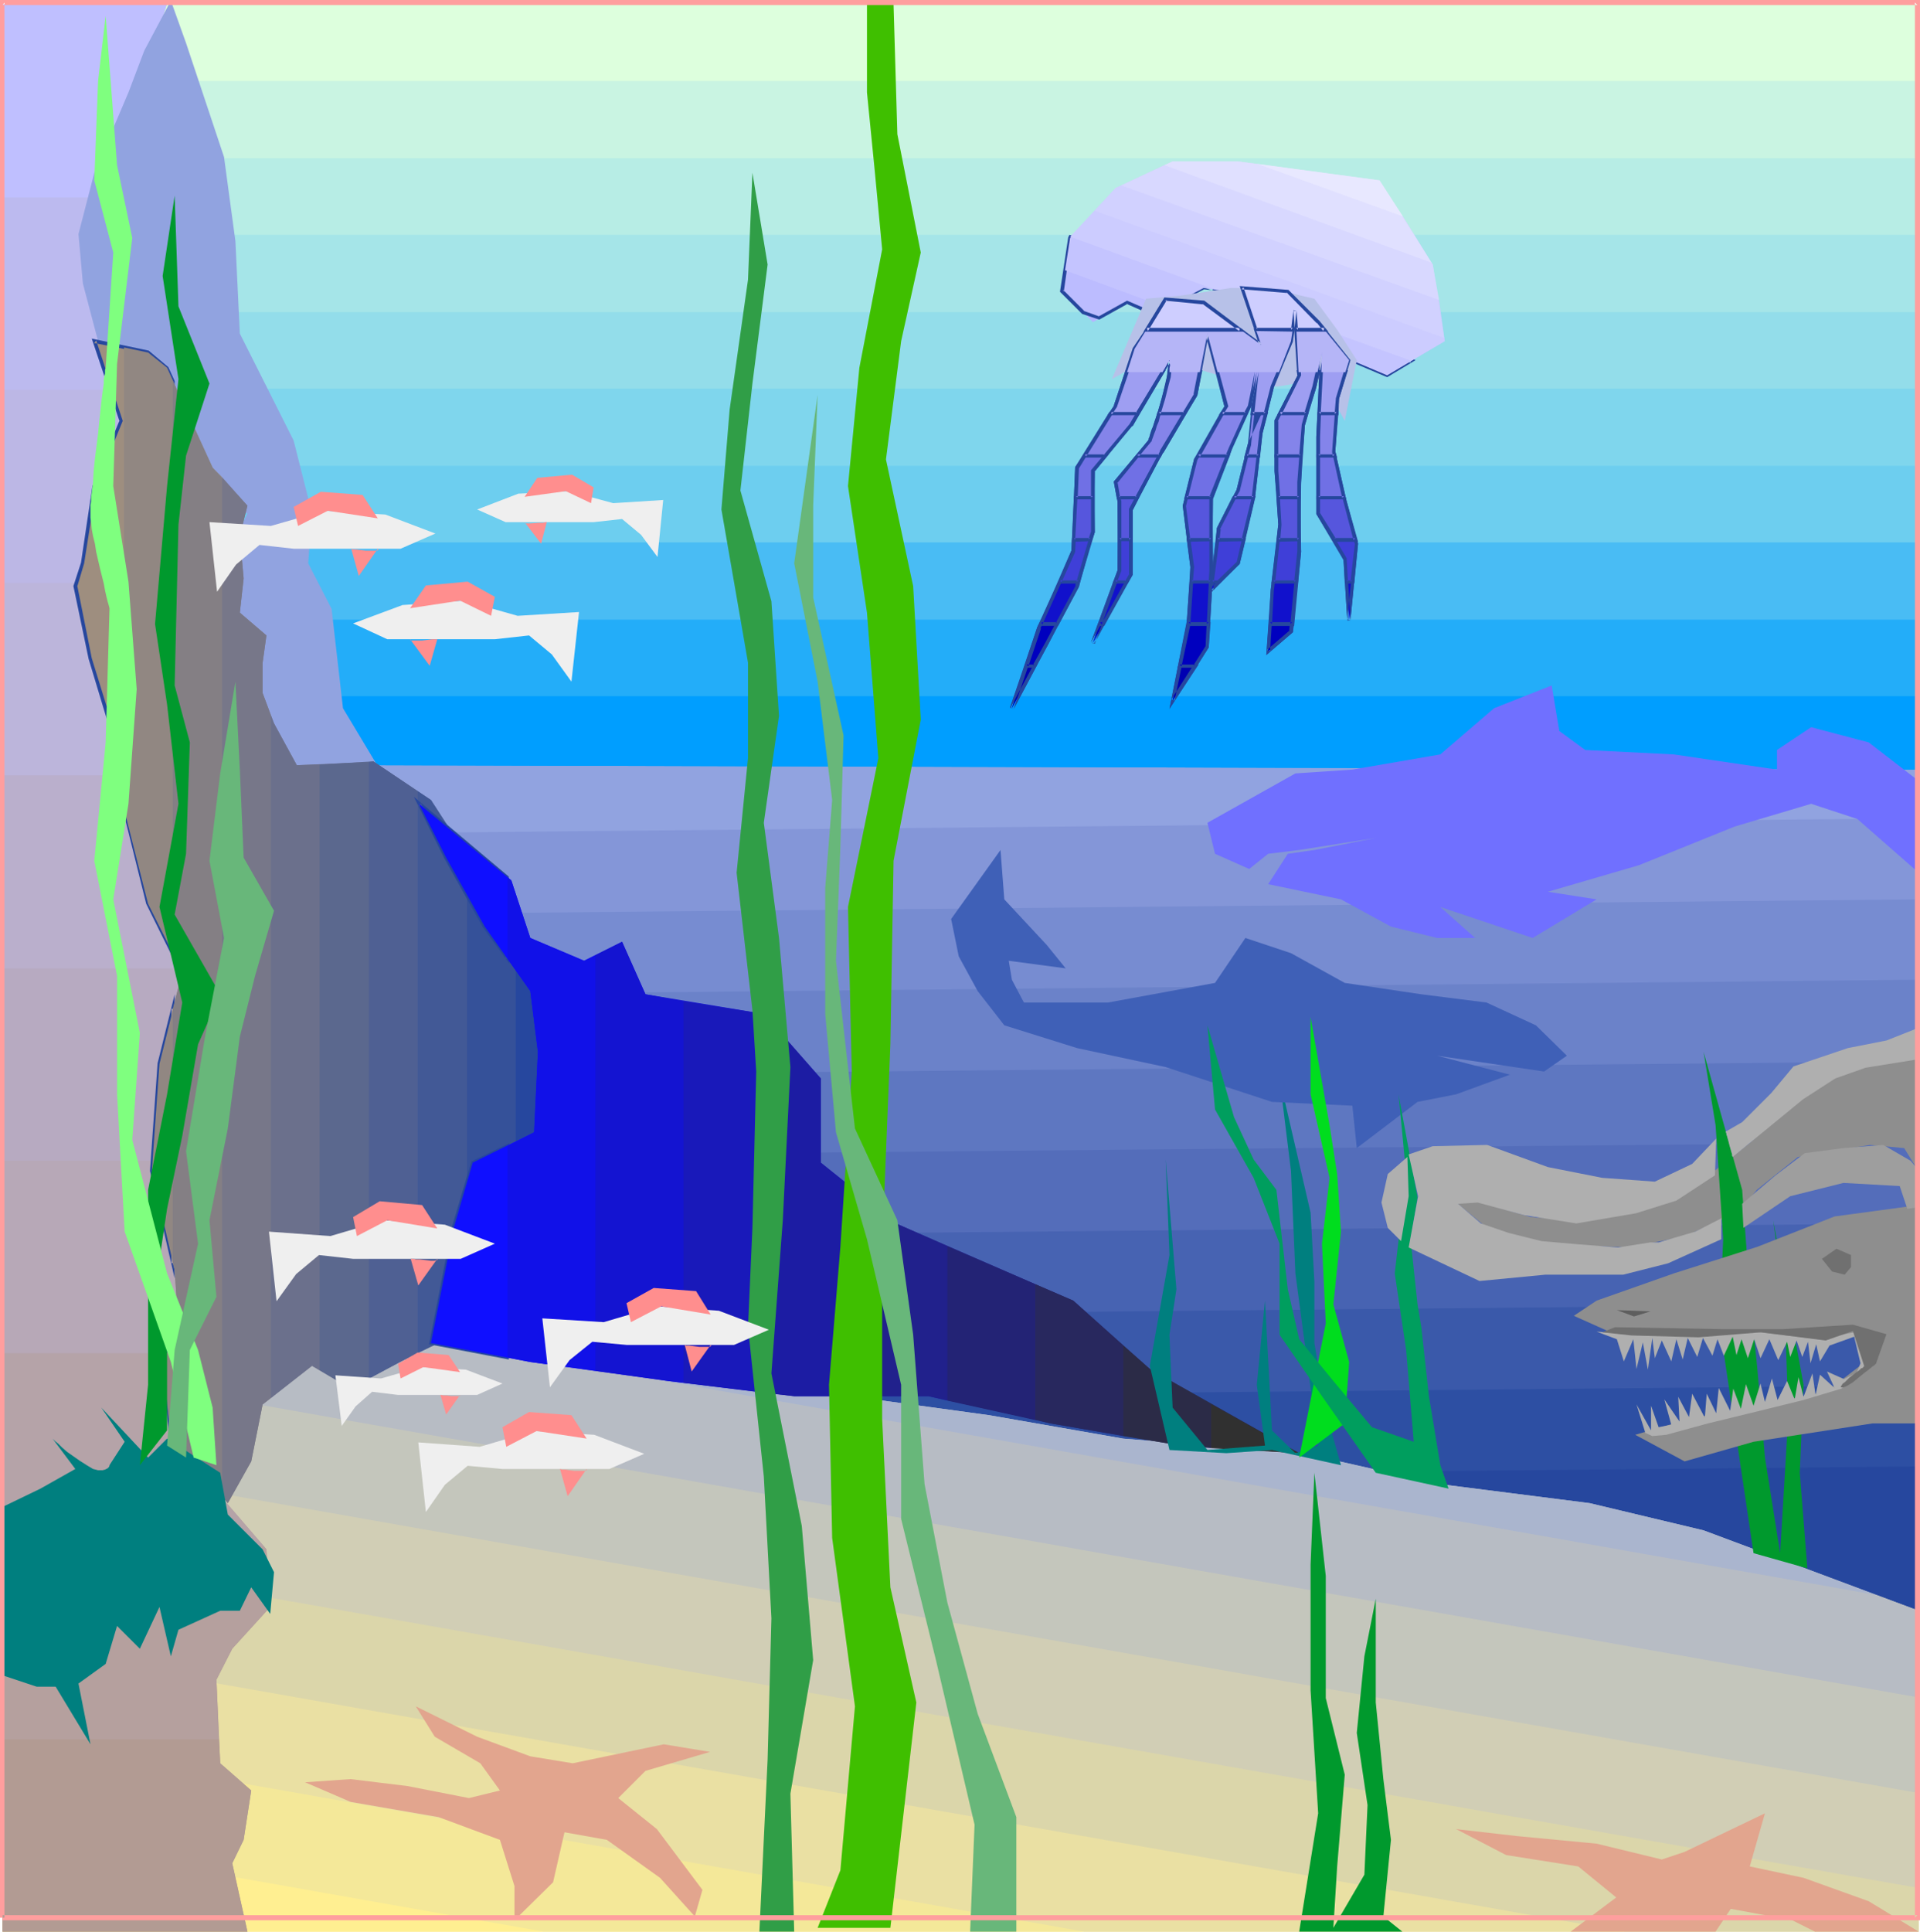 <?xml version="1.0" encoding="UTF-8" standalone="no"?>
<svg
   version="1.0"
   width="129.724mm"
   height="130.478mm"
   id="svg188"
   sodipodi:docname="Coral Reef 3.wmf"
   xmlns:inkscape="http://www.inkscape.org/namespaces/inkscape"
   xmlns:sodipodi="http://sodipodi.sourceforge.net/DTD/sodipodi-0.dtd"
   xmlns="http://www.w3.org/2000/svg"
   xmlns:svg="http://www.w3.org/2000/svg">
  <sodipodi:namedview
     id="namedview188"
     pagecolor="#ffffff"
     bordercolor="#000000"
     borderopacity="0.25"
     inkscape:showpageshadow="2"
     inkscape:pageopacity="0.0"
     inkscape:pagecheckerboard="0"
     inkscape:deskcolor="#d1d1d1"
     inkscape:document-units="mm" />
  <defs
     id="defs1">
    <pattern
       id="WMFhbasepattern"
       patternUnits="userSpaceOnUse"
       width="6"
       height="6"
       x="0"
       y="0" />
  </defs>
  <path
     style="fill:#26479e;fill-opacity:1;fill-rule:evenodd;stroke:none"
     d="M 0.646,379.069 489.647,374.383 v 46.535 H 0.646 Z"
     id="path1" />
  <path
     style="fill:#26479e;fill-opacity:1;fill-rule:evenodd;stroke:none"
     d="M 489.647,395.066 0.646,399.752 V 358.387 L 489.647,353.701 Z"
     id="path2" />
  <path
     style="fill:#2d4fa3;fill-opacity:1;fill-rule:evenodd;stroke:none"
     d="M 489.647,374.383 0.646,379.069 V 337.543 L 489.647,332.857 Z"
     id="path3" />
  <path
     style="fill:#3a59aa;fill-opacity:1;fill-rule:evenodd;stroke:none"
     d="M 489.647,353.701 0.646,358.387 V 316.86 L 489.647,312.336 Z"
     id="path4" />
  <path
     style="fill:#4763b2;fill-opacity:1;fill-rule:evenodd;stroke:none"
     d="M 489.647,332.857 0.646,337.543 V 296.178 L 489.647,291.654 Z"
     id="path5" />
  <path
     style="fill:#546dba;fill-opacity:1;fill-rule:evenodd;stroke:none"
     d="M 489.647,312.336 0.646,316.86 V 275.657 L 489.647,270.971 Z"
     id="path6" />
  <path
     style="fill:#5e77c1;fill-opacity:1;fill-rule:evenodd;stroke:none"
     d="M 489.647,291.654 0.646,296.178 V 254.975 L 489.647,250.127 Z"
     id="path7" />
  <path
     style="fill:#6b82c9;fill-opacity:1;fill-rule:evenodd;stroke:none"
     d="M 489.647,270.971 0.646,275.657 V 234.293 L 489.647,229.607 Z"
     id="path8" />
  <path
     style="fill:#778cd1;fill-opacity:1;fill-rule:evenodd;stroke:none"
     d="M 489.647,250.127 0.646,254.975 V 213.61 L 489.647,208.924 Z"
     id="path9" />
  <path
     style="fill:#8496d8;fill-opacity:1;fill-rule:evenodd;stroke:none"
     d="M 489.647,229.607 0.646,234.293 V 192.928 L 489.647,188.404 Z"
     id="path10" />
  <path
     style="fill:#91a3e0;fill-opacity:1;fill-rule:evenodd;stroke:none"
     d="M 489.647,208.924 0.646,213.61 V 187.757 H 489.647 Z"
     id="path11" />
  <path
     style="fill:#91a3e0;fill-opacity:1;fill-rule:evenodd;stroke:none"
     d="M 489.647,188.404 0.646,192.928 v -5.171 H 489.647 Z"
     id="path12" />
  <path
     style="fill:#ffef91;fill-opacity:1;fill-rule:evenodd;stroke:none"
     d="M 0.646,468.747 138.814,493.145 H 0.646 Z"
     id="path13" />
  <path
     style="fill:#ffef91;fill-opacity:1;fill-rule:evenodd;stroke:none"
     d="M 0.646,444.509 276.82,493.145 H 0.646 Z"
     id="path14" />
  <path
     style="fill:#f4e899;fill-opacity:1;fill-rule:evenodd;stroke:none"
     d="M 138.814,493.145 0.646,468.747 V 420.111 L 414.988,493.145 Z"
     id="path15" />
  <path
     style="fill:#eae0a3;fill-opacity:1;fill-rule:evenodd;stroke:none"
     d="M 276.82,493.145 0.646,444.509 v -48.636 L 489.971,481.996 v 11.149 z"
     id="path16" />
  <path
     style="fill:#dbd6aa;fill-opacity:1;fill-rule:evenodd;stroke:none"
     d="M 414.988,493.145 0.646,420.111 v -48.636 L 489.971,457.759 v 35.386 z"
     id="path17" />
  <path
     style="fill:#d1ceb5;fill-opacity:1;fill-rule:evenodd;stroke:none"
     d="M 489.971,481.996 0.646,395.874 V 347.076 L 489.971,433.36 Z"
     id="path18" />
  <path
     style="fill:#c4c6bc;fill-opacity:1;fill-rule:evenodd;stroke:none"
     d="M 489.971,457.759 0.646,371.475 v -35.548 l 51.712,2.908 54.621,3.07 8.726,1.131 363.438,64.148 10.827,4.04 z"
     id="path19" />
  <path
     style="fill:#b7bcc4;fill-opacity:1;fill-rule:evenodd;stroke:none"
     d="M 489.971,433.36 0.646,347.076 v -11.149 l 51.712,2.908 54.621,3.07 55.752,7.594 33.29,4.04 56.56,7.756 34.259,5.979 45.894,3.716 35.067,7.917 38.138,4.847 29.088,6.948 54.944,20.521 z"
     id="path20" />
  <path
     style="fill:#aab5ce;fill-opacity:1;fill-rule:evenodd;stroke:none"
     d="m 479.143,407.184 -363.438,-64.148 47.026,6.463 33.29,4.04 56.56,7.756 34.259,5.979 45.894,3.716 35.067,7.917 38.138,4.847 29.088,6.948 z"
     id="path21" />
  <path
     style="fill:#b29b93;fill-opacity:1;fill-rule:evenodd;stroke:none"
     d="M 63.186,493.145 H 0.646 V 444.025 H 55.914 l 0.323,6.14 7.918,6.948 -1.939,12.603 -2.909,5.979 z"
     id="path22" />
  <path
     style="fill:#b29b93;fill-opacity:1;fill-rule:evenodd;stroke:none"
     d="M 63.186,493.145 H 0.646 V 394.742 H 67.387 l 0.646,0.808 0.97,14.704 -9.696,10.664 -4.04,7.917 0.97,21.329 7.918,6.948 -1.939,12.603 -2.909,5.979 z"
     id="path23" />
  <path
     style="fill:#b5a09e;fill-opacity:1;fill-rule:evenodd;stroke:none"
     d="M 55.914,444.025 H 0.646 V 345.46 H 44.602 l -0.97,2.262 v 18.582 l 12.605,15.512 11.797,13.734 0.97,14.704 -9.696,10.664 -4.04,7.917 z"
     id="path24" />
  <path
     style="fill:#b5a3a8;fill-opacity:1;fill-rule:evenodd;stroke:none"
     d="M 67.387,394.742 H 0.646 V 296.34 H 42.016 l -0.485,3.393 5.979,27.469 v 10.664 l -3.878,9.856 v 18.582 l 12.605,15.512 z"
     id="path25" />
  <path
     style="fill:#b7a8b7;fill-opacity:1;fill-rule:evenodd;stroke:none"
     d="M 44.602,345.46 H 0.646 V 247.219 H 47.51 l -2.909,21.329 -3.07,31.185 5.979,27.469 v 10.664 z"
     id="path26" />
  <path
     style="fill:#b7aac1;fill-opacity:1;fill-rule:evenodd;stroke:none"
     d="M 42.016,296.34 H 0.646 V 197.937 H 32.482 l 1.293,9.21 5.01,23.591 8.726,15.512 -2.909,22.298 z"
     id="path27" />
  <path
     style="fill:#baafcc;fill-opacity:1;fill-rule:evenodd;stroke:none"
     d="M 47.51,247.219 H 0.646 V 148.816 H 21.816 l 3.232,15.35 5.818,21.49 2.909,21.49 5.01,23.591 8.726,15.512 z"
     id="path28" />
  <path
     style="fill:#bcb5db;fill-opacity:1;fill-rule:evenodd;stroke:none"
     d="M 32.482,197.937 H 0.646 V 99.534 H 30.866 l 1.939,7.917 -6.949,17.774 -4.686,19.551 3.878,19.39 5.818,21.49 z"
     id="path29" />
  <path
     style="fill:#bcb7e5;fill-opacity:1;fill-rule:evenodd;stroke:none"
     d="M 21.816,148.816 H 0.646 V 50.413 H 24.886 l -1.778,10.341 2.747,19.39 6.949,27.307 -6.949,17.774 -4.686,19.551 z"
     id="path30" />
  <path
     style="fill:#bcbaef;fill-opacity:1;fill-rule:evenodd;stroke:none"
     d="M 30.866,99.534 H 0.646 V 1.131 H 42.662 L 37.814,19.713 25.856,44.112 23.109,60.754 25.856,80.144 Z"
     id="path31" />
  <path
     style="fill:#bfbfff;fill-opacity:1;fill-rule:evenodd;stroke:none"
     d="M 24.886,50.413 H 0.646 V 1.131 H 42.662 L 37.814,19.713 25.856,44.112 Z"
     id="path32" />
  <path
     style="fill:#bfbfff;fill-opacity:1;fill-rule:evenodd;stroke:none"
     d="M 42.662,1.131 H 0.646 Z"
     id="path33" />
  <path
     style="fill:#009eff;fill-opacity:1;fill-rule:evenodd;stroke:none"
     d="M 64.155,177.739 H 489.971 v 18.743 l -396.566,-1.131 -6.787,-5.817 v -9.695 l -10.827,6.786 -4.848,10.826 z"
     id="path34" />
  <path
     style="fill:#009eff;fill-opacity:1;fill-rule:evenodd;stroke:none"
     d="M 58.661,158.188 H 489.971 v 38.295 l -396.566,-1.131 -6.787,-5.817 v -9.695 l -10.827,6.786 -4.848,10.826 -7.757,-22.46 0.97,-10.826 z"
     id="path35" />
  <path
     style="fill:#23adf9;fill-opacity:1;fill-rule:evenodd;stroke:none"
     d="M 489.971,177.739 H 64.155 l -0.97,-2.747 0.97,-10.826 -6.949,-7.756 v -13.734 l 1.778,-4.201 H 489.971 Z"
     id="path36" />
  <path
     style="fill:#49bcf4;fill-opacity:1;fill-rule:evenodd;stroke:none"
     d="M 489.971,158.188 H 58.661 l -1.454,-1.777 v -13.734 l 4.04,-9.856 -11.797,-3.716 -1.616,-10.18 H 489.971 Z"
     id="path37" />
  <path
     style="fill:#6dceef;fill-opacity:1;fill-rule:evenodd;stroke:none"
     d="M 489.971,138.475 H 58.984 l 2.262,-5.655 -11.797,-3.716 -2.909,-17.612 -6.949,-12.28 H 489.971 Z"
     id="path38" />
  <path
     style="fill:#7fd6ed;fill-opacity:1;fill-rule:evenodd;stroke:none"
     d="M 489.971,118.924 H 47.834 l -1.293,-7.433 -8.726,-15.673 -6.949,-6.786 -5.01,-7.756 -0.485,-1.616 H 489.971 Z"
     id="path39" />
  <path
     style="fill:#93ddea;fill-opacity:1;fill-rule:evenodd;stroke:none"
     d="M 489.971,99.211 H 39.592 L 37.814,95.818 30.866,89.031 25.856,81.275 22.139,72.388 V 60.754 l 0.323,-0.808 H 489.971 Z"
     id="path40" />
  <path
     style="fill:#a5e5e8;fill-opacity:1;fill-rule:evenodd;stroke:none"
     d="M 489.971,79.659 H 25.371 L 22.139,72.388 V 60.754 l 1.939,-5.009 2.909,-13.573 0.97,-1.777 H 489.971 Z"
     id="path41" />
  <path
     style="fill:#b7ede5;fill-opacity:1;fill-rule:evenodd;stroke:none"
     d="M 489.971,59.947 H 22.462 l 1.616,-4.201 2.909,-13.573 6.787,-12.765 2.424,-8.725 H 489.971 Z"
     id="path42" />
  <path
     style="fill:#c9f4e2;fill-opacity:1;fill-rule:evenodd;stroke:none"
     d="M 489.971,40.395 H 27.957 L 33.774,29.408 37.814,15.673 42.662,1.131 H 489.971 Z"
     id="path43" />
  <path
     style="fill:#ddffdd;fill-opacity:1;fill-rule:evenodd;stroke:none"
     d="M 489.971,20.682 H 36.198 L 37.814,15.673 42.662,1.131 H 489.971 Z"
     id="path44" />
  <path
     style="fill:#91a3e0;fill-opacity:1;fill-rule:evenodd;stroke:none"
     d="M 87.587,180.809 84.678,155.441 78.699,143.807 79.669,131.042 74.982,112.46 61.246,85.153 60.115,61.562 57.206,40.072 47.51,10.988 43.632,0.162 36.845,12.926 l -4.04,10.664 -8.726,20.521 -4.04,15.673 1.131,12.603 3.878,14.704 6.787,2.908 9.696,5.009 5.01,15.512 7.757,13.573 1.939,6.948 h 6.949 l -5.01,10.664 1.131,10.826 1.939,7.756 4.848,1.939 -1.939,10.664 2.909,9.856 3.878,11.634 25.371,0.969 z"
     id="path45" />
  <path
     style="fill:#9e8e7f;fill-opacity:1;fill-rule:evenodd;stroke:none"
     d="M 31.674,88.708 V 205.531 l -1.778,-14.865 -6.787,-22.46 -3.878,-18.582 1.939,-5.817 2.909,-19.713 6.787,-16.643 -6.787,-20.359 z"
     id="path46" />
  <path
     style="fill:#9e8e7f;fill-opacity:1;fill-rule:evenodd;stroke:none"
     d="m 44.117,341.905 v 26.015 l -0.485,-0.646 -2.101,-19.551 z m 0,-244.634 V 243.503 l -6.302,-12.765 -5.979,-23.591 -1.939,-16.481 -6.787,-22.46 -3.878,-18.582 1.939,-5.817 2.909,-19.713 6.787,-16.643 -6.787,-20.359 13.736,2.908 4.848,3.878 z m 0,160.288 v 64.956 l -5.333,-23.591 1.939,-27.307 z"
     id="path47" />
  <path
     style="fill:#26479e;fill-opacity:1;fill-rule:evenodd;stroke:none"
     d="m 44.602,342.229 -0.808,-0.323 v 26.015 l 0.646,-0.323 -0.485,-0.646 0.162,0.323 -2.101,-19.713 v 0.323 l 2.586,-5.655 v -2.262 l -3.394,7.594 2.101,19.874 1.293,1.616 v -29.085 z"
     id="path48" />
  <path
     style="fill:#26479e;fill-opacity:1;fill-rule:evenodd;stroke:none"
     d="M 43.794,97.595 V 97.272 243.503 l 0.808,-0.162 -6.464,-12.926 0.162,0.162 -5.979,-23.591 v 0 l -1.939,-16.481 -6.949,-22.46 v 0 l -3.717,-18.582 v 0.323 l 1.778,-5.979 v 0 l 3.07,-19.551 -0.162,0.162 6.949,-16.966 -6.787,-20.521 -0.485,0.646 13.736,2.747 h -0.323 l 4.848,3.878 h -0.162 l 1.616,3.393 0.808,-0.323 -1.616,-3.555 -5.01,-4.201 -14.544,-3.07 7.11,21.167 v -0.323 l -6.949,16.804 -2.909,19.551 v 0 l -1.939,5.979 3.878,18.582 v 0 l 6.787,22.46 v 0 l 2.101,16.481 v 0.162 l 5.818,23.429 7.272,14.704 V 97.272 Z"
     id="path49" />
  <path
     style="fill:#26479e;fill-opacity:1;fill-rule:evenodd;stroke:none"
     d="M 44.602,257.56 H 43.794 v 64.956 l 0.808,-0.162 -5.494,-23.591 v 0.162 l 2.101,-27.307 v 0 l 3.394,-14.058 v -3.716 l -4.363,17.612 v 0 l -1.939,27.469 6.302,27.469 v -72.55 z"
     id="path50" />
  <path
     style="fill:#918782;fill-opacity:1;fill-rule:evenodd;stroke:none"
     d="M 31.674,205.531 V 88.708 l 6.141,1.293 4.848,3.878 11.635,25.53 2.424,2.424 v 260.145 l -13.09,-14.704 -2.101,-19.551 4.04,-8.887 -0.97,-14.542 -5.818,-25.368 1.939,-27.307 5.818,-23.429 -8.726,-17.451 -5.979,-23.591 z"
     id="path51" />
  <path
     style="fill:#847f84;fill-opacity:1;fill-rule:evenodd;stroke:none"
     d="m 44.117,367.92 v -26.015 l 1.454,-3.07 -0.97,-14.542 -0.485,-1.777 v -64.956 l 2.424,-9.372 -2.424,-4.686 V 97.272 l 10.181,22.137 8.888,9.695 -1.939,7.756 0.97,10.826 -0.97,8.725 6.787,5.817 -0.97,6.948 v 7.756 l 2.101,5.655 v 174.346 l -2.101,1.616 -2.909,14.542 -5.979,10.664 z"
     id="path52" />
  <path
     style="fill:#777789;fill-opacity:1;fill-rule:evenodd;stroke:none"
     d="M 56.722,381.978 V 121.832 l 6.464,7.271 -1.939,7.756 0.97,10.826 -0.97,8.725 6.787,5.817 -0.97,6.948 v 7.756 l 2.909,7.756 5.818,10.664 5.818,-0.162 v 154.633 l -1.939,-1.131 -12.605,9.856 -2.909,14.542 -5.979,10.664 z"
     id="path53" />
  <path
     style="fill:#6b708c;fill-opacity:1;fill-rule:evenodd;stroke:none"
     d="M 69.165,356.933 V 182.587 l 0.808,2.101 5.818,10.664 18.422,-0.808 v 157.38 l -4.686,2.585 -9.858,-5.817 z"
     id="path54" />
  <path
     style="fill:#5b688e;fill-opacity:1;fill-rule:evenodd;stroke:none"
     d="M 81.608,349.823 V 195.19 l 13.736,-0.808 11.312,7.594 v 143.322 l -4.525,2.424 -12.605,6.786 z"
     id="path55" />
  <path
     style="fill:#4f6093;fill-opacity:1;fill-rule:evenodd;stroke:none"
     d="M 94.213,351.924 V 194.544 l 1.131,-0.162 14.706,9.856 8.888,13.734 0.323,0.808 v 105.836 l -7.272,18.259 -9.858,4.847 z"
     id="path56" />
  <path
     style="fill:#425996;fill-opacity:1;fill-rule:evenodd;stroke:none"
     d="M 106.656,345.299 V 201.976 l 3.394,2.262 8.888,13.734 7.595,14.542 5.171,7.594 v 56.069 l -6.949,5.655 -5.01,21.49 -7.757,19.551 z"
     id="path57" />
  <path
     style="fill:#355199;fill-opacity:1;fill-rule:evenodd;stroke:none"
     d="M 119.261,324.616 V 218.781 l 7.272,13.734 17.614,26.338 -1.939,16.481 -7.757,18.582 -9.696,7.917 -5.01,21.49 z"
     id="path58" />
  <path
     style="fill:#26479e;fill-opacity:1;fill-rule:evenodd;stroke:none"
     d="m 131.704,296.178 v -56.069 l 12.443,18.743 -1.939,16.481 -7.757,18.582 z"
     id="path59" />
  <path
     style="fill:#0f0fff;fill-opacity:1;fill-rule:evenodd;stroke:none"
     d="m 129.603,292.623 v 53.968 l -19.554,-3.716 5.818,-29.408 4.848,-16.643 z m 0,-68.672 v 20.844 l -5.818,-8.241 -9.858,-17.612 -6.949,-13.734 z"
     id="path60" />
  <path
     style="fill:#26479e;fill-opacity:1;fill-rule:evenodd;stroke:none"
     d="m 129.765,292.946 -0.646,-0.323 v 53.968 l 0.485,-0.485 -19.554,-3.716 0.323,0.485 5.979,-29.408 v 0.162 l 4.848,-16.643 -0.162,0.323 8.726,-4.363 0.323,-1.131 -9.696,4.686 -5.01,16.804 v 0.162 l -5.818,29.731 20.362,3.878 0.162,-55.261 z"
     id="path61" />
  <path
     style="fill:#26479e;fill-opacity:1;fill-rule:evenodd;stroke:none"
     d="m 129.28,224.274 -0.162,-0.323 v 20.844 l 0.808,-0.323 -5.818,-8.241 v 0 l -9.858,-17.451 -6.787,-13.734 -0.646,0.485 22.462,18.743 0.646,-0.485 -24.24,-20.359 7.757,15.673 9.858,17.612 v 0 l 6.787,9.372 -0.162,-22.298 z"
     id="path62" />
  <path
     style="fill:#0f0fff;fill-opacity:1;fill-rule:evenodd;stroke:none"
     d="m 152.065,243.826 v 106.159 l -16.645,-2.262 -25.371,-4.847 5.818,-29.408 4.848,-16.643 15.675,-7.756 0.97,-20.521 -1.939,-15.512 -11.635,-16.481 -9.858,-17.612 -6.949,-13.734 23.594,19.551 4.848,14.704 13.736,5.817 z"
     id="path63" />
  <path
     style="fill:#1111e8;fill-opacity:1;fill-rule:evenodd;stroke:none"
     d="m 129.603,346.591 v -53.968 l 6.787,-3.555 0.97,-20.521 -1.939,-15.512 -5.818,-8.241 v -20.844 l 0.97,0.808 4.848,14.704 13.736,5.817 9.696,-4.847 5.979,13.411 9.696,1.777 v 97.433 l -3.878,-0.485 -35.229,-4.847 z"
     id="path64" />
  <path
     style="fill:#1414d1;fill-opacity:1;fill-rule:evenodd;stroke:none"
     d="M 152.065,349.985 V 243.826 l 6.787,-3.393 5.979,13.411 30.219,5.009 1.939,2.101 v 94.848 l -26.341,-3.232 z"
     id="path65" />
  <path
     style="fill:#1919ba;fill-opacity:1;fill-rule:evenodd;stroke:none"
     d="m 174.528,353.055 v -97.433 l 20.523,3.232 14.544,16.481 v 21.49 l 9.858,7.917 v 51.706 h -16.645 z"
     id="path66" />
  <path
     style="fill:#1c1ca3;fill-opacity:1;fill-rule:evenodd;stroke:none"
     d="m 196.99,355.801 v -94.848 l 12.605,14.381 v 21.49 l 19.554,15.673 12.766,5.655 v 39.426 l -4.848,-1.131 h -34.259 z"
     id="path67" />
  <path
     style="fill:#21218c;fill-opacity:1;fill-rule:evenodd;stroke:none"
     d="m 219.453,356.448 v -51.706 l 9.696,7.756 35.229,15.35 v 34.578 l -27.31,-5.979 z"
     id="path68" />
  <path
     style="fill:#232375;fill-opacity:1;fill-rule:evenodd;stroke:none"
     d="m 241.915,357.579 v -39.426 l 32.158,13.896 12.766,11.472 v 23.106 l -18.584,-3.232 z"
     id="path69" />
  <path
     style="fill:#28285e;fill-opacity:1;fill-rule:evenodd;stroke:none"
     d="m 264.377,362.426 v -34.578 l 9.696,4.201 19.554,17.451 15.675,9.049 v 11.149 l -7.757,-0.646 -33.29,-5.655 z"
     id="path70" />
  <path
     style="fill:#2b2b47;fill-opacity:1;fill-rule:evenodd;stroke:none"
     d="M 286.84,366.627 V 343.521 l 6.787,5.979 38.138,21.49 -30.219,-1.939 z"
     id="path71" />
  <path
     style="fill:#303030;fill-opacity:1;fill-rule:evenodd;stroke:none"
     d="m 309.302,369.697 v -11.149 l 22.462,12.442 z"
     id="path72" />
  <path
     style="fill:#007f7f;fill-opacity:1;fill-rule:evenodd;stroke:none"
     d="m 42.662,367.274 13.574,8.725 1.939,10.664 8.888,8.887 2.909,5.817 -0.97,10.664 -4.848,-6.786 -2.909,5.979 h -5.01 l -10.666,4.847 -1.939,6.786 -2.909,-12.603 -5.01,10.664 -5.818,-5.817 -2.909,9.695 -6.949,5.009 3.07,15.512 -8.888,-14.704 H 9.373 l -8.726,-2.908 v -42.981 l 9.696,-4.686 8.888,-5.009 -5.818,-7.756 v 0 l 0.162,0.162 0.162,0.162 0.323,0.323 0.808,0.646 0.97,0.969 1.293,1.131 1.616,1.131 1.616,1.131 1.778,1.131 0.808,0.485 0.808,0.485 0.646,0.162 0.646,0.162 h 0.485 0.646 l 0.646,-0.162 0.646,-0.323 0.323,-0.323 0.162,-0.323 v -0.162 l 3.878,-5.979 -5.979,-8.725 11.958,12.765 z"
     id="path73" />
  <path
     style="fill:#00992d;fill-opacity:1;fill-rule:evenodd;stroke:none"
     d="m 35.714,374.06 2.101,-20.521 v -24.399 -25.368 l 4.848,-24.399 3.878,-23.429 -5.818,-24.399 4.848,-26.338 -2.909,-25.368 -3.07,-20.521 3.07,-35.225 2.909,-27.307 -4.04,-26.338 3.07,-20.521 0.97,28.277 7.918,19.713 -5.979,18.42 -1.939,17.612 -0.97,41.042 3.878,14.542 -0.97,28.438 -2.909,15.512 11.635,20.359 -5.656,12.765 -4.04,23.429 -3.878,18.582 -3.07,20.521 3.07,14.542 v 21.49 z"
     id="path74" />
  <path
     style="fill:#7fff7f;fill-opacity:1;fill-rule:evenodd;stroke:none"
     d="M 49.45,372.121 43.632,347.722 31.835,314.437 29.896,279.374 v -30.216 l -5.818,-29.408 2.909,-30.216 0.97,-34.094 v 0 -0.162 l -0.162,-0.646 -0.323,-1.131 -0.323,-1.293 -0.323,-1.454 -0.323,-1.777 -0.485,-1.939 -0.485,-1.939 -0.97,-4.201 -0.323,-2.101 -0.485,-1.939 -0.323,-1.777 -0.162,-1.616 -0.162,-1.293 v -1.131 -0.646 -0.646 -0.808 l 0.162,-0.969 v -0.969 l 0.162,-1.293 0.323,-2.585 0.162,-2.908 0.323,-3.07 0.808,-6.463 0.323,-3.232 0.323,-3.07 0.323,-2.908 0.323,-2.424 0.162,-1.131 v -0.969 l 0.162,-0.969 0.162,-0.646 V 94.686 94.363 l 0.162,-0.323 v -0.162 l 1.939,-29.408 -4.848,-18.42 0.97,-25.368 1.939,-16.643 2.909,38.133 3.878,18.582 -3.878,32.155 -0.97,31.185 3.878,24.399 2.101,27.469 -2.101,29.246 -3.878,24.399 6.787,34.094 -1.939,27.307 8.888,34.094 7.918,19.551 3.717,14.704 0.97,14.704 z"
     id="path75" />
  <path
     style="fill:#68b77a;fill-opacity:1;fill-rule:evenodd;stroke:none"
     d="m 42.662,369.051 1.939,-24.399 5.979,-27.146 -3.07,-23.591 4.848,-29.246 4.848,-25.207 -3.717,-19.713 2.747,-22.298 3.878,-23.429 1.131,22.46 0.97,22.46 7.757,13.573 -4.848,16.643 -3.878,15.512 -3.07,23.429 -4.686,23.429 1.778,19.551 -6.787,13.573 -0.97,27.469 z"
     id="path76" />
  <path
     style="fill:#007f7f;fill-opacity:1;fill-rule:evenodd;stroke:none"
     d="m 298.636,370.182 -5.01,-21.49 5.01,-28.277 -0.97,-24.399 2.747,33.124 -1.778,11.634 0.808,18.582 8.888,10.826 14.706,-1.131 -2.101,-15.512 2.101,-21.49 1.778,33.124 5.979,5.817 5.818,-1.939 -5.818,-43.95 -1.131,-26.176 -2.909,-23.591 7.918,34.255 0.97,17.612 v 15.673 l 2.909,17.451 3.878,13.734 -17.614,-3.878 -11.635,0.808 z"
     id="path77" />
  <path
     style="fill:#3f60b7;fill-opacity:1;fill-rule:evenodd;stroke:none"
     d="m 392.203,261.761 -12.605,-5.817 -16.645,-2.101 -19.554,-2.908 -13.736,-7.594 -11.635,-3.878 -7.757,11.472 -27.31,5.009 H 261.469 l -3.07,-5.817 -0.808,-4.847 14.544,1.939 -4.848,-5.979 -10.827,-11.634 -0.97,-12.603 -12.605,17.612 1.939,9.533 4.848,8.887 6.787,8.725 18.584,5.817 22.624,4.847 27.149,8.887 20.523,0.969 1.131,10.826 15.514,-11.795 9.858,-1.939 13.736,-5.009 -18.584,-4.847 27.31,4.04 5.818,-4.04 z"
     id="path78" />
  <path
     style="fill:#8e8e8e;fill-opacity:1;fill-rule:evenodd;stroke:none"
     d="m 489.971,299.087 -3.717,-5.979 -8.726,-0.808 -18.422,3.07 -10.504,8.402 -4.202,5.332 -13.898,6.463 -14.382,2.908 -20.2,-0.808 -16.16,-4.201 -8.888,-7.271 7.272,0.808 12.766,3.716 h 0.323 0.485 l 0.646,0.162 h 0.646 0.97 l 0.97,0.162 h 1.293 5.656 l 3.394,-0.162 3.555,-0.162 1.778,-0.162 1.939,-0.323 3.878,-0.808 3.717,-1.131 3.394,-1.131 1.454,-0.485 1.454,-0.485 1.293,-0.485 1.131,-0.323 0.808,-0.323 0.646,-0.323 0.485,-0.162 v -0.162 l 15.998,-12.603 11.15,-10.18 13.09,-10.018 14.059,-1.616 h 4.363 z"
     id="path79" />
  <path
     style="fill:#7070ff;fill-opacity:1;fill-rule:evenodd;stroke:none"
     d="m 308.332,210.055 22.462,-12.603 14.544,-0.969 22.462,-3.878 13.736,-11.795 14.706,-5.817 1.939,11.634 6.626,4.847 22.624,1.131 26.341,3.878 v -5.009 l 8.726,-5.817 14.706,3.878 12.766,9.856 v 23.429 l -15.675,-13.734 -11.797,-3.878 -19.554,5.817 -24.402,9.856 -23.27,6.786 12.443,1.939 -16.322,9.856 -23.594,-7.917 8.888,7.917 h -9.696 l -11.797,-2.908 -12.766,-6.948 -18.584,-3.878 5.01,-7.756 6.787,-0.969 15.675,-3.07 -19.554,3.07 -7.918,0.969 -4.848,3.878 -8.726,-3.878 z"
     id="path80" />
  <path
     style="fill:#00992d;fill-opacity:1;fill-rule:evenodd;stroke:none"
     d="m 447.793,396.52 -8.726,-58.654 0.97,-21.49 -1.939,-29.085 -3.07,-18.743 9.858,35.225 1.939,26.338 1.939,19.39 1.939,22.621 3.878,24.399 2.101,-35.225 -0.97,-28.277 -2.909,-21.49 7.757,42.011 -0.97,22.46 1.939,24.399 z"
     id="path81" />
  <path
     style="fill:#00dd1e;fill-opacity:1;fill-rule:evenodd;stroke:none"
     d="m 331.764,372.121 6.787,-34.255 -0.97,-20.359 1.939,-16.804 -4.848,-21.329 v -19.713 l 4.848,27.63 1.939,12.442 0.97,14.704 -1.939,18.582 4.04,14.704 -1.131,15.673 z"
     id="path82" />
  <path
     style="fill:#009e5e;fill-opacity:1;fill-rule:evenodd;stroke:none"
     d="m 351.318,375.999 -13.736,-19.551 -10.827,-15.673 v -23.268 l -6.626,-16.804 -9.858,-17.451 -1.939,-21.49 6.787,23.429 5.01,10.826 5.818,7.756 2.909,25.368 2.909,12.765 8.726,10.664 9.858,11.795 10.666,3.716 -1.939,-23.429 -2.909,-19.551 2.909,-25.368 -1.939,-20.359 4.848,26.338 -1.778,10.664 1.778,16.643 0.97,5.817 1.939,17.612 2.909,17.612 2.101,5.979 z"
     id="path83" />
  <path
     style="fill:#3fbf00;fill-opacity:1;fill-rule:evenodd;stroke:none"
     d="m 227.371,492.176 6.626,-57.523 -6.626,-29.408 -2.101,-42.981 v -43.95 l 2.101,-51.706 0.808,-46.859 6.949,-36.033 -1.939,-34.094 -6.949,-32.316 3.878,-30.216 5.01,-22.621 -5.979,-30.216 -0.97,-33.124 h -6.787 V 23.591 l 1.939,19.551 1.939,20.521 -5.818,30.216 -2.909,30.216 4.848,32.316 2.909,37.164 -7.757,37.972 0.97,42.011 -2.909,44.758 -2.909,35.225 0.808,39.103 5.818,42.981 -3.717,41.849 -5.818,14.704 z"
     id="path84" />
  <path
     style="fill:#68b77a;fill-opacity:1;fill-rule:evenodd;stroke:none"
     d="m 247.733,493.145 1.131,-27.307 -9.858,-42.011 -8.888,-36.033 v -34.255 l -8.726,-37.164 -7.918,-27.307 -2.747,-30.216 v -32.155 l 1.778,-22.46 -3.717,-30.216 -5.979,-30.216 5.979,-42.981 -1.131,28.277 v 23.429 l 7.757,35.225 -0.808,28.277 -1.131,29.246 4.848,42.819 10.827,23.429 4.04,29.246 2.909,38.133 5.818,30.216 7.757,28.438 9.858,26.338 v 29.246 z"
     id="path85" />
  <path
     style="fill:#309e47;fill-opacity:1;fill-rule:evenodd;stroke:none"
     d="m 202.808,493.145 -0.97,-35.225 5.818,-34.094 -2.909,-34.255 -7.757,-38.941 2.909,-39.103 1.939,-39.103 -2.909,-32.963 -3.878,-29.408 3.878,-27.307 -1.939,-29.246 -7.918,-28.277 3.07,-27.307 3.878,-30.377 -3.878,-23.429 -1.131,27.307 -4.686,33.124 -2.101,25.53 6.787,39.103 v 24.399 l -2.909,29.246 4.04,35.063 0.97,15.673 -0.97,39.911 -1.131,25.368 4.04,38.133 1.939,36.194 -0.97,36.033 -2.101,43.95 z"
     id="path86" />
  <path
     style="fill:#00992d;fill-opacity:1;fill-rule:evenodd;stroke:none"
     d="m 331.764,493.145 4.848,-30.216 -1.939,-31.347 v -32.155 l 0.97,-23.429 2.909,26.338 v 31.185 l 4.848,19.551 -1.939,23.429 -0.97,15.673 7.918,-13.573 0.808,-17.774 -2.747,-18.42 1.939,-19.551 2.909,-14.704 v 26.499 l 1.939,19.551 1.939,15.512 -1.939,19.551 4.848,3.878 z"
     id="path87" />
  <path
     style="fill:#e2a58e;fill-opacity:1;fill-rule:evenodd;stroke:none"
     d="m 77.891,455.012 11.635,-0.808 14.544,1.777 15.675,3.07 7.918,-1.939 -5.01,-6.948 -11.635,-6.786 -4.848,-7.756 15.675,7.756 13.574,5.009 10.827,1.777 23.27,-4.847 11.797,1.939 -16.483,4.847 -6.949,6.948 9.858,7.917 11.635,15.512 -1.939,6.786 -8.888,-9.856 -13.574,-9.695 -10.827,-1.939 -2.909,12.765 -9.858,9.695 v -8.725 l -3.717,-11.795 -15.675,-5.817 -22.462,-3.878 z"
     id="path88" />
  <path
     style="fill:#b5b5ff;fill-opacity:1;fill-rule:evenodd;stroke:none"
     d="m 271.972,68.995 25.856,9.533 -3.232,1.616 -6.787,-2.908 -8.726,5.009 -7.918,-7.917 z"
     id="path89" />
  <path
     style="fill:#bcbcff;fill-opacity:1;fill-rule:evenodd;stroke:none"
     d="m 338.39,84.184 21.978,7.917 -6.141,3.716 -13.736,-5.817 z m -57.691,-2.908 -4.04,-1.454 -5.494,-5.494 2.101,-13.573 v -0.323 l 36.36,13.25 -2.262,-0.162 -12.766,6.625 -6.787,-2.908 z"
     id="path90" />
  <path
     style="fill:#26479e;fill-opacity:1;fill-rule:evenodd;stroke:none"
     d="m 338.875,84.184 -0.646,0.485 21.978,7.917 v -0.808 l -6.141,3.555 h 0.485 l -13.736,-5.817 0.162,0.323 -2.101,-5.655 -1.131,-0.646 2.424,6.786 14.059,5.978 7.272,-4.363 -23.755,-8.402 z"
     id="path91" />
  <path
     style="fill:#26479e;fill-opacity:1;fill-rule:evenodd;stroke:none"
     d="m 280.537,80.791 h 0.162 l -4.04,-1.454 0.323,0.162 -5.494,-5.494 0.162,0.485 1.939,-13.734 v 0.162 l 0.162,-0.162 -0.485,0.162 36.36,13.25 0.162,-0.969 -2.424,-0.162 -12.928,6.786 h 0.485 l -7.11,-3.07 -7.272,4.04 0.162,0.808 7.272,-4.04 h -0.323 l 6.949,3.07 12.928,-6.786 h -0.162 l 5.979,0.646 -40.238,-14.542 -0.323,0.646 -2.101,13.896 5.656,5.655 4.363,1.454 z"
     id="path92" />
  <path
     style="fill:#c4c4ff;fill-opacity:1;fill-rule:evenodd;stroke:none"
     d="m 297.828,78.528 -25.856,-9.533 1.293,-8.241 6.302,-6.948 89.203,32.478 0.162,0.808 -14.706,8.725 -13.736,-5.817 -2.909,-7.756 -11.635,-5.978 -18.584,-2.747 z"
     id="path93" />
  <path
     style="fill:#ccccff;fill-opacity:1;fill-rule:evenodd;stroke:none"
     d="m 360.368,92.101 -21.978,-7.917 -0.808,-1.939 -11.635,-5.978 -16.322,-2.585 -36.36,-13.25 11.635,-12.442 1.454,-0.646 81.123,29.246 1.454,10.503 z"
     id="path94" />
  <path
     style="fill:#d1d1ff;fill-opacity:1;fill-rule:evenodd;stroke:none"
     d="m 368.771,86.284 -89.203,-32.478 5.333,-5.817 12.443,-5.817 68.195,24.883 0.323,0.485 z"
     id="path95" />
  <path
     style="fill:#d8d8ff;fill-opacity:1;fill-rule:evenodd;stroke:none"
     d="m 367.478,76.589 -81.123,-29.246 13.09,-6.14 h 16.645 l 5.01,0.646 37.168,13.411 7.595,12.28 z"
     id="path96" />
  <path
     style="fill:#e0e0ff;fill-opacity:1;fill-rule:evenodd;stroke:none"
     d="m 365.539,67.056 -68.195,-24.883 2.101,-0.969 h 16.645 l 36.198,4.847 z"
     id="path97" />
  <path
     style="fill:#e8e8ff;fill-opacity:1;fill-rule:evenodd;stroke:none"
     d="M 358.267,55.261 321.099,41.849 352.288,46.051 Z"
     id="path98" />
  <path
     style="fill:#b7c1e8;fill-opacity:1;fill-rule:evenodd;stroke:none"
     d="m 292.657,76.266 -8.726,20.521 8.726,-4.847 8.888,0.969 12.766,3.878 11.635,1.939 11.635,-1.939 5.818,10.664 3.07,-15.512 -5.01,-7.756 -5.818,-7.917 -11.797,-2.747 h -9.534 l -12.766,1.939 z"
     id="path99" />
  <path
     style="fill:#0000b2;fill-opacity:1;fill-rule:evenodd;stroke:none"
     d="m 301.222,169.983 h 4.04 l -5.818,8.887 z m -39.107,0 h 2.101 l -5.818,10.826 z"
     id="path100" />
  <path
     style="fill:#26479e;fill-opacity:1;fill-rule:evenodd;stroke:none"
     d="m 301.707,170.145 -0.485,0.323 h 4.04 l -0.485,-0.646 -5.656,8.725 0.808,0.323 1.778,-8.725 -0.808,-0.485 -2.262,11.311 7.434,-11.311 h -5.171 z"
     id="path101" />
  <path
     style="fill:#26479e;fill-opacity:1;fill-rule:evenodd;stroke:none"
     d="m 262.6,170.145 -0.485,0.323 h 2.101 l -0.485,-0.646 -5.656,10.826 0.808,0.323 3.717,-10.826 -0.808,-0.485 -3.878,10.988 0.97,0.323 5.979,-11.311 h -3.07 z"
     id="path102" />
  <path
     style="fill:#0000b2;fill-opacity:1;fill-rule:evenodd;stroke:none"
     d="m 324.331,159.319 h 5.656 l -0.323,1.939 -5.818,5.009 z m -58.499,0 h 4.04 l -2.586,4.847 -8.888,16.643 6.949,-20.521 z m 15.029,0 h 0.808 l -2.586,4.847 z m 22.624,0 h 5.171 l -0.323,5.817 -8.888,13.734 z"
     id="path103" />
  <path
     style="fill:#26479e;fill-opacity:1;fill-rule:evenodd;stroke:none"
     d="m 324.816,159.48 -0.485,0.323 h 5.656 l -0.485,-0.485 -0.323,1.939 0.162,-0.323 -5.818,5.009 0.808,0.323 0.485,-6.786 -0.808,-0.646 -0.646,8.402 6.787,-5.817 0.323,-2.424 -6.464,-0.162 z"
     id="path104" />
  <path
     style="fill:#26479e;fill-opacity:1;fill-rule:evenodd;stroke:none"
     d="m 266.155,159.48 -0.323,0.323 h 4.04 l -0.323,-0.646 -2.586,4.847 -8.888,16.643 0.808,0.323 6.949,-20.521 h -0.162 l 0.485,-0.969 -0.646,-0.646 -0.646,1.293 -6.949,20.521 0.97,0.323 8.888,-16.643 2.747,-5.494 h -5.01 z"
     id="path105" />
  <path
     style="fill:#26479e;fill-opacity:1;fill-rule:evenodd;stroke:none"
     d="m 281.345,159.48 -0.485,0.323 h 0.808 l -0.323,-0.646 -2.747,4.847 0.97,0.323 1.778,-4.847 -0.808,-0.646 -1.939,5.171 0.808,0.323 2.909,-5.494 h -1.778 z"
     id="path106" />
  <path
     style="fill:#26479e;fill-opacity:1;fill-rule:evenodd;stroke:none"
     d="m 303.969,159.48 -0.485,0.323 h 5.171 l -0.485,-0.485 -0.323,5.817 v -0.162 l -8.726,13.573 0.808,0.323 4.04,-19.39 -0.97,-0.646 -4.363,22.137 10.019,-15.673 0.485,-6.463 h -6.141 z"
     id="path107" />
  <path
     style="fill:#0000bf;fill-opacity:1;fill-rule:evenodd;stroke:none"
     d="m 343.884,148.493 h 1.454 l -0.808,9.856 z m -38.622,21.49 h -4.04 l 2.262,-10.664 0.808,-10.826 h 4.848 l -0.808,16.643 z m -41.046,0 h -2.101 l 3.232,-9.695 5.333,-11.795 h 4.686 l -0.323,1.131 -7.757,14.542 z m 20.523,-21.49 h 2.909 l -8.565,15.673 z m 24.886,0 h 1.616 l -1.939,2.101 z m 15.514,0 h 5.818 l -1.293,12.765 -5.818,5.009 0.97,-15.673 z"
     id="path108" />
  <path
     style="fill:#26479e;fill-opacity:1;fill-rule:evenodd;stroke:none"
     d="m 344.208,148.493 -0.323,0.485 h 1.454 l -0.485,-0.485 -0.808,9.695 0.808,0.162 -0.646,-9.856 -0.808,-0.323 0.646,10.18 h 0.808 l 0.97,-10.18 h -2.424 z"
     id="path109" />
  <path
     style="fill:#26479e;fill-opacity:1;fill-rule:evenodd;stroke:none"
     d="m 304.777,169.822 0.485,-0.162 h -4.04 l 0.485,0.485 2.262,-10.664 0.646,-10.826 -0.323,0.323 h 4.848 l -0.485,-0.485 -0.808,16.643 v -0.162 l -3.07,4.847 0.646,0.646 3.232,-5.171 0.97,-17.128 h -5.818 l -0.808,11.149 -2.262,11.149 h 4.686 z"
     id="path110" />
  <path
     style="fill:#26479e;fill-opacity:1;fill-rule:evenodd;stroke:none"
     d="m 263.731,169.822 0.485,-0.162 h -2.101 l 0.485,0.485 3.232,-9.695 h -0.162 l 5.333,-11.634 -0.323,0.162 h 4.686 l -0.485,-0.485 -0.323,0.969 h 0.162 l -7.757,14.542 -3.232,5.817 0.646,0.646 3.394,-6.14 7.757,-14.542 0.323,-1.616 h -5.494 l -5.494,11.957 v 0 l -3.394,10.341 h 2.909 z"
     id="path111" />
  <path
     style="fill:#26479e;fill-opacity:1;fill-rule:evenodd;stroke:none"
     d="m 285.224,148.655 -0.485,0.323 h 2.909 l -0.323,-0.646 -8.726,15.673 0.97,0.323 5.656,-15.673 -0.808,-0.485 -5.818,15.835 0.808,0.323 8.888,-16.158 h -3.878 z"
     id="path112" />
  <path
     style="fill:#26479e;fill-opacity:1;fill-rule:evenodd;stroke:none"
     d="m 309.948,148.655 -0.323,0.323 h 1.616 l -0.323,-0.808 -1.939,2.101 0.808,0.485 0.162,-2.101 -0.808,-0.485 -0.485,3.716 3.555,-3.716 h -3.07 z"
     id="path113" />
  <path
     style="fill:#26479e;fill-opacity:1;fill-rule:evenodd;stroke:none"
     d="m 325.624,148.655 -0.485,0.323 h 5.818 l -0.485,-0.485 -1.293,12.765 0.162,-0.323 -5.818,5.009 0.808,0.323 0.97,-15.673 v 0.162 l 0.323,-2.101 -0.808,-0.485 -0.323,2.424 v 0 l -1.131,16.643 6.787,-5.817 1.293,-13.25 h -6.626 z"
     id="path114" />
  <path
     style="fill:#1111cc;fill-opacity:1;fill-rule:evenodd;stroke:none"
     d="m 340.652,137.829 h 5.494 l 0.323,0.969 -1.939,19.551 -1.131,-15.673 z m -10.666,21.49 h -5.656 l 0.485,-8.725 1.616,-12.765 h 5.333 v 2.908 z m -21.331,0 h -5.171 l 0.97,-14.542 -0.808,-6.948 h 5.656 v 7.917 z m -26.987,0 h -0.808 l 5.01,-13.573 v -7.917 h 2.909 v 8.725 z m -11.797,0 h -4.04 l 8.242,-18.582 0.162,-2.908 h 4.202 l -3.394,11.795 z m 41.046,-21.49 h 6.626 l -1.454,5.979 -6.787,6.786 z"
     id="path115" />
  <path
     style="fill:#26479e;fill-opacity:1;fill-rule:evenodd;stroke:none"
     d="m 341.137,137.667 -0.485,0.646 h 5.494 l -0.485,-0.323 0.323,0.969 v -0.162 l -1.939,19.39 0.808,0.162 -0.97,-15.835 -2.747,-4.847 -1.131,-0.323 3.07,5.494 v -0.162 l 0.97,15.673 h 0.808 l 1.939,-19.551 -0.323,-1.293 -6.464,-0.162 z"
     id="path116" />
  <path
     style="fill:#26479e;fill-opacity:1;fill-rule:evenodd;stroke:none"
     d="m 329.502,159.319 0.485,-0.485 h -5.656 l 0.485,0.485 0.485,-8.725 v 0.162 l 1.616,-12.926 -0.485,0.485 h 5.333 l -0.485,-0.485 v 2.908 0 l -1.778,18.582 0.97,0.485 1.778,-18.905 v -0.162 l -0.162,-3.232 -5.979,-0.162 -1.616,13.25 v 0 l -0.485,9.21 h 6.464 z"
     id="path117" />
  <path
     style="fill:#26479e;fill-opacity:1;fill-rule:evenodd;stroke:none"
     d="m 308.171,159.319 0.485,-0.485 h -5.171 l 0.485,0.485 0.97,-14.542 -0.97,-6.948 -0.323,0.485 h 5.656 l -0.485,-0.485 v 7.917 l -0.646,13.573 0.808,0.485 0.808,-14.058 -0.162,-8.241 -6.626,-0.162 0.97,7.433 v 0 l -0.97,15.027 h 5.979 z"
     id="path118" />
  <path
     style="fill:#26479e;fill-opacity:1;fill-rule:evenodd;stroke:none"
     d="m 281.345,159.157 0.323,-0.323 h -0.808 l 0.485,0.646 5.01,-13.734 v -7.917 l -0.485,0.485 h 2.909 l -0.485,-0.485 v 8.725 l 0.162,-0.162 -7.11,12.765 0.646,0.646 7.272,-13.088 v -9.21 h -3.717 l -0.162,8.241 v -0.162 l -5.171,14.219 h 1.778 z"
     id="path119" />
  <path
     style="fill:#26479e;fill-opacity:1;fill-rule:evenodd;stroke:none"
     d="m 269.548,159.157 0.323,-0.323 h -4.04 l 0.323,0.646 8.403,-18.582 v -3.07 l -0.323,0.485 h 4.202 l -0.485,-0.646 -3.394,11.795 h 0.162 l -5.171,9.695 0.646,0.646 5.333,-10.018 3.394,-12.442 h -5.171 l -0.162,3.393 v -0.162 l -8.403,19.228 h 5.01 z"
     id="path120" />
  <path
     style="fill:#26479e;fill-opacity:1;fill-rule:evenodd;stroke:none"
     d="m 311.403,137.829 -0.485,0.485 h 6.626 l -0.485,-0.646 -1.293,5.979 v -0.162 l -6.787,6.786 0.808,0.485 1.616,-12.926 -0.808,-0.485 -1.939,14.542 7.918,-7.917 1.616,-6.625 h -7.595 z"
     id="path121" />
  <path
     style="fill:#3f3fd8;fill-opacity:1;fill-rule:evenodd;stroke:none"
     d="m 275.366,148.493 h -4.686 l 3.394,-7.756 0.646,-13.734 h 4.363 v 8.887 z m 69.973,0 h -1.454 l -0.485,-5.817 -6.787,-11.634 v -4.04 h 6.626 l 0.162,1.131 3.07,10.664 z m -14.382,0 h -5.818 l 1.616,-14.542 -0.323,-6.948 h 5.333 v 13.734 z m -19.715,0 h -1.616 l 1.616,-13.573 3.878,-7.917 h 5.01 l -4.04,16.804 z m -2.101,0 h -4.848 l 0.162,-3.716 -2.101,-15.673 0.646,-2.101 h 6.302 v 18.743 z m -21.493,0 h -2.909 l 1.131,-2.747 v -17.612 l -0.162,-1.131 h 4.686 l -1.616,3.07 v 16.481 z"
     id="path122" />
  <path
     style="fill:#26479e;fill-opacity:1;fill-rule:evenodd;stroke:none"
     d="m 274.881,148.493 0.485,-0.323 h -4.686 l 0.323,0.646 3.555,-7.917 0.646,-13.896 -0.485,0.485 h 4.363 l -0.485,-0.485 v 8.887 -0.162 l -3.717,12.765 0.808,0.485 3.878,-13.088 -0.162,-9.21 h -5.171 l -0.646,14.058 v -0.162 l -3.555,8.402 h 5.656 z"
     id="path123" />
  <path
     style="fill:#26479e;fill-opacity:1;fill-rule:evenodd;stroke:none"
     d="m 344.854,148.493 0.485,-0.323 h -1.454 l 0.323,0.323 -0.323,-5.979 -6.949,-11.795 0.162,0.323 v -4.04 l -0.485,0.485 h 6.626 l -0.485,-0.323 0.323,0.969 2.909,10.826 v -0.162 l -1.131,9.695 0.97,0.485 0.97,-10.18 -2.909,-10.826 -0.323,-1.293 h -7.434 v 4.524 l 6.949,11.795 v -0.323 l 0.323,6.302 h 2.424 z"
     id="path124" />
  <path
     style="fill:#26479e;fill-opacity:1;fill-rule:evenodd;stroke:none"
     d="m 330.472,148.493 0.485,-0.323 h -5.818 l 0.485,0.485 1.616,-14.704 v 0 l -0.323,-6.948 -0.485,0.485 h 5.333 l -0.485,-0.485 v 13.734 0 l -0.808,7.756 0.97,0.485 0.808,-8.079 v -0.162 l -0.162,-14.058 h -6.141 l 0.485,7.271 v -0.162 l -1.778,15.189 h 6.787 z"
     id="path125" />
  <path
     style="fill:#26479e;fill-opacity:1;fill-rule:evenodd;stroke:none"
     d="m 310.918,148.17 h 0.323 -1.616 l 0.323,0.485 1.778,-13.573 h -0.162 l 3.878,-7.756 -0.323,0.162 h 5.01 l -0.485,-0.485 -3.878,16.643 v -0.162 l -4.848,4.686 0.485,0.808 5.171,-5.009 4.04,-17.289 h -5.818 l -4.04,8.079 -1.616,14.219 h 2.262 z"
     id="path126" />
  <path
     style="fill:#26479e;fill-opacity:1;fill-rule:evenodd;stroke:none"
     d="m 308.656,148.493 0.485,-0.323 h -4.848 l 0.323,0.323 0.323,-3.716 -2.101,-15.673 v 0.162 l 0.485,-2.101 -0.323,0.323 h 6.302 l -0.485,-0.485 v 18.743 l -0.162,2.747 0.97,0.485 0.162,-3.232 -0.162,-19.067 h -6.949 l -0.646,2.424 1.939,15.673 v 0 l -0.162,4.201 h 5.818 z"
     id="path127" />
  <path
     style="fill:#26479e;fill-opacity:1;fill-rule:evenodd;stroke:none"
     d="m 287.324,148.331 0.323,-0.162 h -2.909 l 0.485,0.485 1.131,-2.908 v -17.774 l -0.323,-0.969 -0.323,0.485 h 4.686 l -0.485,-0.646 -1.616,3.07 v 16.643 l 0.162,-0.162 -1.131,1.939 0.646,0.646 1.293,-2.262 v -16.643 0.162 l 1.778,-3.555 h -5.818 l 0.162,1.454 v 0 17.612 -0.162 l -1.293,3.393 h 3.878 z"
     id="path128" />
  <path
     style="fill:#5656dd;fill-opacity:1;fill-rule:evenodd;stroke:none"
     d="m 278.436,137.829 h -4.202 l 0.808,-18.42 1.939,-3.07 h 5.171 l -3.07,3.878 v 15.673 z m 67.71,0 h -5.494 l -4.04,-6.786 v -14.704 h 4.202 l 2.586,11.795 z m -14.382,0 h -5.333 l 0.323,-3.878 -0.808,-13.734 v -3.878 h 6.141 l -0.323,6.786 z m -14.221,0 h -6.626 l 0.323,-2.908 4.848,-9.695 2.262,-8.887 h 3.07 l -1.293,10.664 z m -8.242,0 h -5.656 l -1.293,-8.725 2.909,-11.795 0.646,-0.969 h 7.595 l -4.202,10.664 z m -20.523,0 h -2.909 v -9.695 l -0.97,-5.009 5.494,-6.786 h 5.656 l -7.272,13.734 z"
     id="path129" />
  <path
     style="fill:#26479e;fill-opacity:1;fill-rule:evenodd;stroke:none"
     d="m 277.952,137.667 0.485,-0.323 h -4.202 l 0.323,0.485 0.97,-18.42 v 0.162 l 1.778,-2.908 -0.323,0.162 h 5.171 l -0.323,-0.646 -3.232,3.878 v 15.835 -0.162 l -0.646,1.939 0.808,0.485 0.808,-2.262 V 120.216 l -0.162,0.323 3.717,-4.524 h -6.302 l -2.262,3.232 -0.808,19.067 5.01,-0.162 z"
     id="path130" />
  <path
     style="fill:#26479e;fill-opacity:1;fill-rule:evenodd;stroke:none"
     d="m 345.662,137.99 0.485,-0.646 h -5.494 l 0.485,0.162 -4.202,-6.786 0.162,0.323 v -14.704 l -0.485,0.485 h 4.202 l -0.485,-0.323 2.747,11.634 2.586,9.856 1.131,0.323 -2.909,-10.341 -2.747,-11.957 h -5.01 v 15.189 l 4.363,7.11 h 6.302 z"
     id="path131" />
  <path
     style="fill:#26479e;fill-opacity:1;fill-rule:evenodd;stroke:none"
     d="m 331.28,137.829 0.485,-0.485 h -5.333 l 0.485,0.485 0.323,-3.878 v 0 l -0.808,-13.734 v -3.878 l -0.485,0.485 h 6.141 l -0.323,-0.485 -0.485,6.786 v 14.704 l 0.808,0.323 0.162,-15.027 0.323,-7.11 h -7.11 v 4.201 l 0.97,13.734 v -0.162 l -0.485,4.524 6.141,-0.162 z"
     id="path132" />
  <path
     style="fill:#26479e;fill-opacity:1;fill-rule:evenodd;stroke:none"
     d="m 317.059,137.667 0.485,-0.323 h -6.626 l 0.485,0.485 0.323,-2.747 h -0.162 l 5.01,-9.695 2.101,-8.887 -0.323,0.323 h 3.07 l -0.485,-0.485 -1.293,10.664 v 0 l -2.586,10.664 0.808,0.485 2.586,-10.988 v 0 l 1.293,-11.149 h -3.717 l -2.262,9.049 v 0 l -5.01,9.695 -0.323,3.555 7.434,-0.162 z"
     id="path133" />
  <path
     style="fill:#26479e;fill-opacity:1;fill-rule:evenodd;stroke:none"
     d="m 308.817,137.829 0.485,-0.485 h -5.656 l 0.323,0.485 -1.131,-8.725 v 0.162 l 2.909,-11.795 v 0.162 l 0.646,-0.969 -0.485,0.162 h 7.595 l -0.485,-0.646 -4.202,10.826 v 10.826 l 0.808,0.323 0.162,-11.149 v 0.323 l 4.363,-11.311 h -8.403 l -0.808,1.131 -2.909,11.957 1.131,9.21 6.464,-0.162 z"
     id="path134" />
  <path
     style="fill:#26479e;fill-opacity:1;fill-rule:evenodd;stroke:none"
     d="m 288.294,137.829 0.485,-0.485 h -2.909 l 0.485,0.485 v -9.856 l -0.97,-4.847 -0.162,0.323 5.494,-6.786 -0.323,0.162 h 5.656 l -0.323,-0.646 -7.434,13.734 v 7.917 l 0.97,0.323 v -8.079 0.162 l 7.434,-14.219 h -6.464 l -5.818,6.948 0.97,5.171 v 0 l 0.162,10.018 h 3.717 z"
     id="path135" />
  <path
     style="fill:#7070e5;fill-opacity:1;fill-rule:evenodd;stroke:none"
     d="m 279.083,127.003 h -4.363 l 0.323,-7.594 8.565,-13.734 h 6.787 l -1.616,2.908 -9.696,11.634 z m 64.155,0 h -6.626 v -15.512 l 0.162,-5.817 h 4.525 l -0.808,9.695 z m -11.474,0 h -5.333 l -0.485,-6.786 v -12.765 l 0.808,-1.777 h 6.787 l -0.808,2.908 -0.97,14.542 z m -11.635,0 h -5.01 l 0.97,-1.777 2.909,-11.795 0.808,-7.756 h 3.394 l -1.131,4.847 z m -10.827,0 h -6.302 l 2.262,-9.695 6.787,-11.634 h 6.141 l -3.878,8.725 z m -18.907,0 h -4.686 l -0.808,-3.878 8.726,-10.664 v -0.162 l 0.162,-0.323 0.323,-0.646 0.162,-0.808 0.485,-1.131 0.323,-1.131 0.323,-1.293 0.485,-1.293 h 6.464 l -5.818,9.695 z"
     id="path136" />
  <path
     style="fill:#26479e;fill-opacity:1;fill-rule:evenodd;stroke:none"
     d="m 278.598,127.003 0.485,-0.323 h -4.363 l 0.485,0.323 0.323,-7.594 v 0.162 l 8.403,-13.734 -0.323,0.162 h 6.787 l -0.323,-0.646 -1.616,2.908 v 0 l -9.858,11.795 v 6.948 l 0.808,0.485 0.162,-7.271 -0.162,0.323 9.696,-11.795 h 0.162 l 1.939,-3.555 h -7.918 l -8.726,14.058 -0.323,8.241 h 5.171 z"
     id="path137" />
  <path
     style="fill:#26479e;fill-opacity:1;fill-rule:evenodd;stroke:none"
     d="m 342.753,127.164 0.485,-0.485 h -6.626 l 0.485,0.323 v -15.512 l 0.162,-5.817 -0.485,0.323 h 4.525 l -0.485,-0.485 -0.646,9.856 2.586,11.795 0.97,0.323 -2.747,-12.28 v 0.162 l 0.808,-10.18 h -5.333 l -0.323,6.302 v 15.997 h 7.595 z"
     id="path138" />
  <path
     style="fill:#26479e;fill-opacity:1;fill-rule:evenodd;stroke:none"
     d="m 331.28,127.003 0.485,-0.323 h -5.333 l 0.485,0.323 -0.485,-6.786 v 0 -12.765 l -0.162,0.162 0.97,-1.777 -0.485,0.162 h 6.787 l -0.485,-0.485 -0.646,2.908 -1.131,14.704 v 3.878 l 0.808,0.485 0.162,-4.363 0.97,-14.542 v 0 l 0.97,-3.393 h -7.595 l -1.131,2.101 v 12.926 0.162 l 0.646,7.11 h 5.979 z"
     id="path139" />
  <path
     style="fill:#26479e;fill-opacity:1;fill-rule:evenodd;stroke:none"
     d="m 319.644,127.003 0.485,-0.323 h -5.01 l 0.323,0.646 1.131,-1.939 2.909,-11.795 v -0.162 l 0.808,-7.756 -0.485,0.323 h 3.394 l -0.485,-0.485 -1.131,4.847 v 0.162 l -1.939,16.481 0.808,0.485 1.939,-16.804 v 0 l 1.454,-5.494 h -4.363 l -0.808,8.241 v -0.162 l -2.909,11.795 v 0 l -1.293,2.424 h 5.979 z"
     id="path140" />
  <path
     style="fill:#26479e;fill-opacity:1;fill-rule:evenodd;stroke:none"
     d="m 308.817,126.841 0.485,-0.162 h -6.302 l 0.323,0.485 2.424,-9.695 v 0 l 6.626,-11.634 -0.323,0.162 h 6.141 l -0.485,-0.646 -3.878,8.887 v 0 l -5.01,12.603 0.808,0.646 5.01,-12.926 v 0 l 4.202,-9.372 h -7.11 l -6.787,11.957 -2.586,10.341 h 7.272 z"
     id="path141" />
  <path
     style="fill:#26479e;fill-opacity:1;fill-rule:evenodd;stroke:none"
     d="m 289.91,126.841 0.485,-0.162 h -4.686 l 0.323,0.323 -0.646,-3.878 -0.162,0.323 8.726,-10.664 0.162,-0.162 v -0.162 l 0.162,-0.323 v 0 l 0.162,-0.646 h 0.162 l 0.162,-0.808 0.323,-1.131 0.485,-1.131 0.323,-1.293 0.485,-1.454 -0.485,0.323 h 6.464 l -0.323,-0.646 -5.818,9.695 v 0.162 l -6.302,11.634 0.646,0.646 6.464,-11.957 v 0.162 l 6.141,-10.503 h -7.595 l -0.485,1.777 -0.485,1.293 -0.323,1.131 -0.323,0.969 -0.323,0.808 v 0 l -0.162,0.646 h -0.162 v 0.485 -0.162 0.162 0 l -8.888,10.664 0.808,4.524 h 5.333 z"
     id="path142" />
  <path
     style="fill:#8484ea;fill-opacity:1;fill-rule:evenodd;stroke:none"
     d="m 282.153,116.338 h -5.171 l 7.918,-12.603 2.909,-8.725 h 9.05 l -8.08,13.573 z m 58.661,0 h -4.202 v -4.847 l 0.808,-16.481 h 6.141 l -2.101,6.625 -0.97,13.734 z m -8.726,0 h -6.141 v -8.887 l 5.818,-11.634 -0.162,-0.808 h 4.848 l -0.808,3.716 -2.909,9.856 z m -10.666,0 h -3.07 l 0.646,-2.908 1.939,-18.42 h 5.656 l -1.778,3.716 -2.747,11.795 z m -7.918,0 h -7.595 l 7.272,-12.603 -2.262,-8.725 h 10.019 l -1.939,8.725 -4.686,10.664 z m -17.453,0 h -5.656 l 3.232,-3.878 v -0.162 l 0.162,-0.323 0.162,-0.646 0.323,-0.646 0.323,-0.969 0.323,-1.131 0.485,-1.131 0.323,-1.293 0.97,-2.908 0.808,-2.908 0.646,-2.747 0.323,-1.454 0.162,-1.131 h 7.757 l -1.131,5.817 -8.726,14.542 z"
     id="path143" />
  <path
     style="fill:#26479e;fill-opacity:1;fill-rule:evenodd;stroke:none"
     d="m 281.83,116.177 0.323,-0.162 h -5.171 l 0.323,0.646 7.918,-12.765 3.07,-8.887 -0.485,0.323 h 9.05 l -0.485,-0.646 -7.918,13.573 v 0 l -6.626,7.917 0.485,0.646 6.787,-8.079 h 0.162 l 8.403,-14.219 h -10.181 l -3.07,9.049 0.162,-0.162 -8.403,13.411 h 6.141 z"
     id="path144" />
  <path
     style="fill:#26479e;fill-opacity:1;fill-rule:evenodd;stroke:none"
     d="m 340.329,116.5 0.485,-0.485 h -4.202 l 0.485,0.323 v -4.847 l 0.646,-16.481 -0.323,0.323 h 6.141 l -0.485,-0.485 -1.939,6.786 -0.97,13.734 0.162,1.131 1.131,0.323 -0.485,-1.616 v 0.162 l 0.97,-13.734 v 0.162 l 2.262,-7.271 h -7.272 l -0.808,16.966 v 5.332 h 5.333 z"
     id="path145" />
  <path
     style="fill:#26479e;fill-opacity:1;fill-rule:evenodd;stroke:none"
     d="m 331.764,116.338 0.323,-0.323 h -6.141 l 0.485,0.323 v -8.887 l -0.162,0.162 5.979,-11.795 -0.162,-0.969 -0.485,0.485 h 4.848 l -0.323,-0.485 -0.97,3.716 -2.747,9.856 -0.646,7.917 0.808,0.485 0.646,-8.241 v 0 l 2.909,-9.695 0.97,-4.363 h -5.979 l 0.162,1.293 0.162,-0.162 -5.979,11.634 v 9.533 h 7.11 z"
     id="path146" />
  <path
     style="fill:#26479e;fill-opacity:1;fill-rule:evenodd;stroke:none"
     d="m 320.937,116.338 0.485,-0.323 h -3.07 l 0.323,0.485 0.808,-2.908 v -0.162 l 1.939,-18.42 -0.485,0.323 h 5.656 l -0.485,-0.646 -1.616,3.878 -2.909,11.795 v 0.162 l -0.646,5.817 0.808,0.485 0.646,-6.14 v 0 l 2.909,-11.795 v 0 l 1.939,-4.363 -8.565,18.743 -0.97,3.555 h 4.04 z"
     id="path147" />
  <path
     style="fill:#26479e;fill-opacity:1;fill-rule:evenodd;stroke:none"
     d="m 313.019,116.177 0.485,-0.162 h -7.595 l 0.485,0.646 7.272,-12.926 -2.262,-8.887 -0.485,0.485 h 10.019 l -0.485,-0.485 -1.778,8.725 v 0 l -4.848,10.664 v 0 l -0.808,1.939 0.808,0.646 0.808,-2.262 v 0 l 4.848,-10.664 2.101,-9.372 h -11.15 l 2.262,9.372 0.162,-0.323 -7.595,13.25 h 8.565 z"
     id="path148" />
  <path
     style="fill:#26479e;fill-opacity:1;fill-rule:evenodd;stroke:none"
     d="m 295.728,116.177 0.323,-0.162 h -5.656 l 0.323,0.646 3.232,-3.878 0.162,-0.162 v -0.162 l 0.646,-1.777 0.323,-0.808 0.323,-1.131 0.485,-1.131 0.323,-1.293 0.97,-2.908 0.808,-2.908 0.646,-2.908 v 0 l 0.323,-1.293 0.162,-1.293 -0.485,0.323 h 7.757 l -0.323,-0.485 -1.293,5.817 0.162,-0.162 -8.726,14.542 v 0.162 l -0.485,0.969 0.646,0.646 0.646,-1.293 v 0.162 l 8.726,-14.704 1.293,-6.463 h -8.726 l -0.323,1.616 -0.323,1.293 v 0 l -0.646,2.747 -0.808,3.07 -0.808,2.747 -0.485,1.293 -0.323,1.293 -0.485,0.969 -0.323,0.969 -0.485,1.777 v -0.162 0.162 0 l -3.717,4.524 h 6.787 z"
     id="path149" />
  <path
     style="fill:#9e9ef2;fill-opacity:1;fill-rule:evenodd;stroke:none"
     d="m 323.2,105.674 h -3.394 l 1.131,-10.664 -1.939,8.725 -0.808,1.939 h -6.141 l 1.131,-1.939 -4.848,-18.582 -3.07,15.673 -2.909,4.847 h -6.464 l 1.131,-3.878 0.97,-3.878 0.485,-1.777 0.162,-1.616 V 93.232 92.586 91.94 L 290.395,105.674 h -6.787 l 1.293,-1.939 4.848,-14.704 3.07,-4.847 h 23.917 l 5.333,3.878 -1.293,-3.878 h 9.373 l -0.485,2.908 -4.848,11.634 z m 18.099,0 h -4.525 l 0.808,-15.673 -1.939,8.725 -2.101,6.948 h -6.787 l 5.01,-9.856 -0.808,-11.634 h 7.272 l 6.302,7.756 -3.07,9.695 z"
     id="path150" />
  <path
     style="fill:#26479e;fill-opacity:1;fill-rule:evenodd;stroke:none"
     d="m 322.715,105.512 0.485,-0.323 h -3.394 l 0.485,0.485 1.131,-10.664 -0.97,-0.162 -1.778,8.725 v 0 l -0.97,1.777 0.485,-0.162 h -6.141 l 0.323,0.646 1.293,-2.101 -5.494,-20.521 -3.394,17.451 0.162,-0.162 -2.909,4.847 0.323,-0.162 h -6.464 l 0.485,0.485 1.131,-3.716 0.97,-3.878 v 0 l 0.485,-1.777 0.162,-1.616 v -0.162 -1.293 -0.808 l -0.162,-1.777 -8.888,14.704 0.323,-0.162 h -6.787 l 0.323,0.646 1.293,-1.939 5.01,-14.704 h -0.162 l 3.07,-4.686 -0.323,0.162 h 23.917 l -0.323,-0.162 6.464,4.686 -1.778,-5.171 -0.323,0.646 h 9.373 l -0.485,-0.485 -0.485,2.747 h 0.162 l -4.848,11.634 v 0 l -1.778,6.948 0.808,0.485 1.778,-7.11 v 0 l 4.848,-11.634 0.485,-3.555 -10.504,0.162 1.454,4.363 0.646,-0.485 -5.494,-4.04 -24.078,0.162 -3.394,5.009 -4.848,14.704 0.162,-0.162 -1.778,2.585 h 7.918 l 8.242,-13.734 -0.808,-0.162 0.162,0.485 v 0 0.646 l -0.162,1.293 v 0 l -0.162,1.616 -0.323,1.777 v 0 l -0.97,3.716 -1.293,4.363 h 7.272 l 3.07,-5.009 2.909,-15.835 -0.808,0.162 4.848,18.582 0.162,-0.485 -1.616,2.585 h 7.11 l 1.131,-2.101 1.939,-8.887 -0.97,-0.162 -1.131,11.149 h 4.202 z"
     id="path151" />
  <path
     style="fill:#26479e;fill-opacity:1;fill-rule:evenodd;stroke:none"
     d="m 340.814,105.674 0.485,-0.485 h -4.525 l 0.485,0.485 0.808,-15.673 -0.97,-0.162 -1.939,8.725 -2.101,6.948 0.485,-0.323 h -6.787 l 0.485,0.646 5.01,-10.018 -0.808,-11.634 -0.485,0.485 h 7.272 l -0.323,-0.162 6.302,7.756 -0.162,-0.323 -2.909,9.695 -0.323,4.04 0.97,0.323 0.162,-4.363 v 0.162 l 2.909,-9.856 -6.464,-8.079 -7.918,-0.162 0.808,12.119 0.162,-0.162 -5.333,10.341 h 7.757 l 2.262,-7.11 1.939,-8.887 h -0.97 l -0.646,15.997 h 5.333 z"
     id="path152" />
  <path
     style="fill:#b5b5f7;fill-opacity:1;fill-rule:evenodd;stroke:none"
     d="m 343.561,95.01 h -6.141 l 0.162,-5.009 -1.131,5.009 h -4.848 l -0.808,-15.673 -1.131,7.756 -3.07,7.917 h -5.656 -10.019 l -2.586,-9.856 -1.939,9.856 h -7.757 v -0.969 l 0.162,-0.808 -0.162,-0.646 v -0.646 l -1.778,3.07 h -9.05 l 1.939,-5.978 7.918,-12.765 9.696,0.969 14.706,10.826 -5.01,-14.542 11.797,0.808 7.757,7.917 7.918,9.695 z"
     id="path153" />
  <path
     style="fill:#ceceff;fill-opacity:1;fill-rule:evenodd;stroke:none"
     d="m 316.736,84.184 h -23.917 l 4.848,-7.917 9.696,0.969 z m 21.493,0 h -7.272 l -0.162,-4.847 -0.646,4.847 h -9.373 l -3.717,-10.664 11.797,0.808 7.757,7.917 z"
     id="path154" />
  <path
     style="fill:#26479e;fill-opacity:1;fill-rule:evenodd;stroke:none"
     d="m 316.412,84.507 0.323,-0.808 h -23.917 l 0.323,0.808 4.848,-7.917 -0.485,0.162 9.858,0.969 -0.323,-0.162 9.373,6.948 1.616,0.162 -10.504,-7.917 -10.181,-0.808 -5.333,8.725 h 26.018 z"
     id="path155" />
  <path
     style="fill:#26479e;fill-opacity:1;fill-rule:evenodd;stroke:none"
     d="m 337.905,84.507 0.323,-0.808 h -7.272 l 0.485,0.485 -0.323,-4.847 -0.808,-0.162 -0.646,5.009 0.485,-0.485 h -9.373 l 0.323,0.323 -3.555,-10.664 -0.485,0.485 11.797,0.969 -0.323,-0.162 7.757,7.917 v -0.162 l 1.616,2.101 1.293,0.162 -2.262,-2.747 v 0 l -7.918,-7.917 -12.443,-0.969 3.878,11.472 10.019,0.162 0.646,-5.332 h -0.808 l 0.323,5.332 h 8.565 z"
     id="path156" />
  <path
     style="fill:#e2a58e;fill-opacity:1;fill-rule:evenodd;stroke:none"
     d="m 450.702,462.93 -20.523,9.856 -5.818,1.939 -16.645,-4.04 -20.362,-1.939 -15.514,-1.777 12.766,6.625 18.422,2.908 9.696,7.917 -11.635,8.725 h 37.006 l 3.878,-5.817 15.675,2.908 5.818,2.908 h 26.502 l -12.766,-7.756 -16.645,-5.979 -13.736,-2.908 z"
     id="path157" />
  <path
     style="fill:#8e8e8e;fill-opacity:1;fill-rule:evenodd;stroke:none"
     d="m 489.971,307.65 -21.493,2.908 -19.715,7.756 -21.331,6.786 -19.715,6.948 -5.818,3.878 10.827,4.847 13.574,-0.808 14.706,0.808 23.432,1.131 13.736,-1.131 -1.939,6.948 -9.858,7.594 -16.483,3.232 -18.584,3.716 -13.736,4.04 12.605,6.786 17.614,-5.009 30.381,-4.686 h 11.797 z"
     id="path158" />
  <path
     style="fill:#afafaf;fill-opacity:1;fill-rule:evenodd;stroke:none"
     d="m 407.716,339.967 10.827,0.808 h 17.614 l 11.635,-0.808 16.645,1.939 9.858,-1.939 1.939,8.725 -5.979,5.817 -9.696,2.908 -11.797,2.908 -12.605,3.07 -10.666,2.908 -3.555,0.323 -1.778,-0.808 -2.262,-7.271 3.717,6.625 v -6.302 l 1.939,5.494 3.232,-0.646 -1.778,-6.463 3.878,5.655 -0.323,-6.302 2.747,5.171 0.808,-5.979 3.232,6.14 0.485,-6.14 2.424,5.009 0.646,-6.463 2.909,5.817 0.808,-5.655 1.939,5.171 1.293,-6.302 1.939,5.494 1.778,-5.655 1.131,4.686 1.778,-5.979 1.454,5.494 2.424,-4.847 1.939,4.686 0.97,-5.655 1.293,5.009 2.262,-5.979 0.808,5.494 1.131,-5.171 3.717,3.393 -1.939,-4.201 4.363,1.939 3.232,-1.616 0.97,-2.424 -1.616,-6.786 -6.302,2.262 -2.424,4.04 -0.97,-4.363 -1.454,4.847 -0.646,-5.494 -1.454,3.878 -1.454,-4.201 -1.616,4.201 -0.808,-3.878 -2.262,4.686 -2.262,-5.332 -2.262,4.847 -1.616,-4.847 -1.616,4.847 -1.616,-4.847 -1.293,4.04 -0.97,-4.686 -2.262,4.847 -1.616,-4.201 -1.293,4.201 -2.424,-4.524 -1.454,4.847 -2.424,-4.847 -1.293,5.494 -1.616,-5.171 -1.293,5.655 -2.424,-5.332 -1.778,4.524 -0.646,-5.171 -1.131,8.079 -1.293,-6.948 -1.616,6.786 -0.808,-7.594 -2.424,5.655 -1.778,-5.655 z"
     id="path159" />
  <path
     style="fill:#5e5e5e;fill-opacity:1;fill-rule:evenodd;stroke:none"
     d="m 412.888,334.473 4.363,1.616 4.202,-1.293 z"
     id="path160" />
  <path
     style="fill:#707070;fill-opacity:1;fill-rule:evenodd;stroke:none"
     d="m 416.604,340.936 17.13,0.485 15.998,-1.293 16.483,2.101 6.949,-2.424 2.909,9.049 h -0.162 l -0.162,0.323 -0.485,0.162 -0.485,0.485 -1.131,0.808 -1.454,1.131 -1.131,1.131 -0.485,0.323 -0.323,0.485 -0.162,0.323 v 0.162 h 0.162 0.485 l 0.485,-0.162 0.646,-0.323 1.293,-0.808 2.747,-2.262 1.293,-0.969 0.97,-0.808 0.485,-0.323 0.323,-0.323 0.162,-0.162 v -0.162 l 2.586,-7.271 -8.565,-2.424 -17.776,1.131 H 439.551 l -27.149,-0.485 -3.232,1.293 z"
     id="path161" />
  <path
     style="fill:#707070;fill-opacity:1;fill-rule:evenodd;stroke:none"
     d="m 472.679,320.415 -3.717,-1.616 -3.717,2.585 2.586,3.232 3.232,0.808 1.616,-1.939 z"
     id="path162" />
  <path
     style="fill:#9e9e9e;fill-opacity:1;fill-rule:evenodd;stroke:none"
     d="m 487.87,296.34 -6.949,-4.04 -10.181,0.808 -9.858,1.293 -7.434,5.655 -8.565,7.271 0.323,6.14 11.958,-8.079 13.574,-3.393 14.382,0.808 1.939,5.817 3.232,-0.485 -0.323,-9.372 z"
     id="path163" />
  <path
     style="fill:#afafaf;fill-opacity:1;fill-rule:evenodd;stroke:none"
     d="m 439.551,311.044 -6.626,3.393 -9.373,2.747 h -2.101 l -8.242,1.293 -10.181,-0.808 -9.373,-0.808 -8.403,-2.101 -7.11,-2.424 -5.818,-5.009 5.01,-0.323 11.958,3.232 13.251,2.101 15.19,-2.585 10.342,-3.232 9.858,-6.463 0.323,-9.372 -6.141,6.463 -9.534,4.524 -13.413,-0.969 -13.898,-2.747 -15.514,-5.655 -13.898,0.323 -6.141,2.101 2.424,10.664 -2.424,13.088 18.099,8.564 16.806,-1.616 h 19.877 l 11.474,-2.908 13.574,-6.14 z"
     id="path164" />
  <path
     style="fill:#afafaf;fill-opacity:1;fill-rule:evenodd;stroke:none"
     d="m 442.46,295.37 9.858,-8.079 8.08,-6.625 8.242,-5.332 7.757,-2.747 13.09,-2.101 v -7.917 l -7.757,3.07 -9.858,1.939 -13.898,4.686 -5.656,6.786 -7.434,7.433 -4.202,2.424 v 0.162 l 0.162,0.162 v 0.323 l 0.162,0.485 0.323,1.131 0.323,1.293 0.323,1.131 0.323,1.131 v 0.323 l 0.162,0.323 z"
     id="path165" />
  <path
     style="fill:#afafaf;fill-opacity:1;fill-rule:evenodd;stroke:none"
     d="m 357.782,316.86 1.939,-11.472 -0.323,-10.018 -5.01,4.363 -1.616,7.271 1.616,6.463 z"
     id="path166" />
  <path
     style="fill:#efefef;fill-opacity:1;fill-rule:evenodd;stroke:none"
     d="m 106.817,368.243 15.675,1.131 13.736,-4.04 15.514,0.969 12.766,4.847 -8.888,3.878 h -12.605 -14.706 l -8.888,-0.808 -5.818,4.847 -4.848,6.948 z"
     id="path167" />
  <path
     style="fill:#ff8e8e;fill-opacity:1;fill-rule:evenodd;stroke:none"
     d="m 149.803,367.274 -3.878,-5.979 -10.827,-0.808 -6.787,3.878 0.97,5.009 7.757,-4.04 z"
     id="path168" />
  <path
     style="fill:#ff8e8e;fill-opacity:1;fill-rule:evenodd;stroke:none"
     d="m 149.803,375.03 -4.848,6.948 -1.939,-6.948 h 0.162 l 0.162,0.162 h 0.485 0.485 l 1.131,0.162 1.293,0.162 h 1.293 1.131 0.323 l 0.323,-0.162 v 0 z"
     id="path169" />
  <path
     style="fill:#efefef;fill-opacity:1;fill-rule:evenodd;stroke:none"
     d="m 138.491,336.573 15.675,0.969 13.736,-4.04 15.675,1.131 12.766,4.847 -8.888,3.878 H 174.851 159.984 l -8.726,-0.808 -5.818,4.686 -5.01,6.948 z"
     id="path170" />
  <path
     style="fill:#ff8e8e;fill-opacity:1;fill-rule:evenodd;stroke:none"
     d="m 181.477,335.604 -3.717,-5.979 -10.827,-0.808 -6.949,3.878 1.131,4.847 7.757,-4.04 z"
     id="path171" />
  <path
     style="fill:#ff8e8e;fill-opacity:1;fill-rule:evenodd;stroke:none"
     d="m 181.477,343.36 -4.848,6.786 -1.778,-6.786 v 0 l 0.323,0.162 h 0.323 0.485 l 1.293,0.162 1.293,0.162 h 1.293 1.131 0.323 l 0.162,-0.162 0.162,-0.162 z"
     id="path172" />
  <path
     style="fill:#efefef;fill-opacity:1;fill-rule:evenodd;stroke:none"
     d="m 68.68,314.437 15.675,1.131 13.736,-4.04 15.514,1.131 12.766,4.847 -8.726,3.878 H 104.878 90.173 l -8.726,-0.969 -5.818,4.847 -5.01,6.948 z"
     id="path173" />
  <path
     style="fill:#ff8e8e;fill-opacity:1;fill-rule:evenodd;stroke:none"
     d="m 111.665,313.629 -3.878,-5.979 -10.827,-0.969 -6.787,4.04 0.97,4.847 7.757,-4.04 z"
     id="path174" />
  <path
     style="fill:#ff8e8e;fill-opacity:1;fill-rule:evenodd;stroke:none"
     d="m 111.665,321.385 -4.848,6.786 -1.939,-6.786 h 0.162 0.162 0.485 l 0.485,0.162 h 1.131 l 1.454,0.162 1.293,0.162 h 0.97 l 0.323,-0.162 h 0.323 v -0.162 z"
     id="path175" />
  <path
     style="fill:#efefef;fill-opacity:1;fill-rule:evenodd;stroke:none"
     d="m 53.49,133.304 15.675,0.969 13.574,-3.878 15.675,0.969 12.766,4.847 -8.888,3.878 H 89.688 74.982 l -8.726,-0.969 -5.979,5.009 -4.848,6.948 z"
     id="path176" />
  <path
     style="fill:#ff8e8e;fill-opacity:1;fill-rule:evenodd;stroke:none"
     d="m 96.475,132.335 -3.878,-5.979 -10.666,-0.808 -6.949,3.878 1.131,4.847 7.595,-3.878 z"
     id="path177" />
  <path
     style="fill:#ff8e8e;fill-opacity:1;fill-rule:evenodd;stroke:none"
     d="m 96.475,140.091 -4.848,6.948 -1.939,-6.948 v 0 l 0.323,0.162 h 0.323 0.485 l 1.293,0.162 1.293,0.162 h 1.293 1.131 0.485 l 0.162,-0.162 h 0.162 z"
     id="path178" />
  <path
     style="fill:#efefef;fill-opacity:1;fill-rule:evenodd;stroke:none"
     d="m 147.864,156.249 -15.675,0.969 -13.736,-3.878 -15.675,1.131 -12.605,4.686 8.726,4.04 h 12.766 14.706 l 8.726,-0.969 5.818,4.847 5.01,6.948 z"
     id="path179" />
  <path
     style="fill:#ff8e8e;fill-opacity:1;fill-rule:evenodd;stroke:none"
     d="m 104.717,155.279 4.04,-5.817 10.666,-0.969 6.949,3.878 -0.97,4.847 -7.918,-3.878 z"
     id="path180" />
  <path
     style="fill:#ff8e8e;fill-opacity:1;fill-rule:evenodd;stroke:none"
     d="m 104.717,163.197 5.01,6.786 1.939,-6.786 v 0 h -0.323 -0.323 -0.646 l -1.131,0.162 -1.454,0.162 h -1.131 -1.131 -0.485 -0.162 l -0.162,-0.162 z"
     id="path181" />
  <path
     style="fill:#efefef;fill-opacity:1;fill-rule:evenodd;stroke:none"
     d="m 169.357,127.649 -12.766,0.808 -11.312,-3.07 -12.928,0.646 -10.504,4.04 7.272,3.232 h 10.504 11.958 l 7.272,-0.808 4.848,4.04 4.202,5.655 z"
     id="path182" />
  <path
     style="fill:#ff8e8e;fill-opacity:1;fill-rule:evenodd;stroke:none"
     d="m 133.966,126.841 3.232,-4.847 8.888,-0.808 5.494,3.232 -0.646,4.04 -6.464,-3.07 z"
     id="path183" />
  <path
     style="fill:#ff8e8e;fill-opacity:1;fill-rule:evenodd;stroke:none"
     d="m 133.966,133.304 4.202,5.494 1.454,-5.494 h -0.323 l -0.646,0.162 h -1.131 l -2.101,0.162 h -0.808 -0.323 l -0.323,-0.162 v 0 z"
     id="path184" />
  <path
     style="fill:#efefef;fill-opacity:1;fill-rule:evenodd;stroke:none"
     d="m 85.648,351.116 11.635,0.808 10.181,-2.908 11.474,0.646 9.373,3.555 -6.464,2.908 h -9.373 -10.827 l -6.626,-0.808 -4.202,3.716 -3.555,5.009 z"
     id="path185" />
  <path
     style="fill:#ff8e8e;fill-opacity:1;fill-rule:evenodd;stroke:none"
     d="m 117.483,350.308 -2.909,-4.363 -7.918,-0.646 -5.01,2.908 0.646,3.716 5.818,-2.908 z"
     id="path186" />
  <path
     style="fill:#ff8e8e;fill-opacity:1;fill-rule:evenodd;stroke:none"
     d="m 117.483,356.125 -3.555,5.009 -1.454,-5.009 h 0.162 l 0.646,0.162 h 0.97 l 0.97,0.162 h 0.97 0.808 0.323 l 0.162,-0.162 v 0 z"
     id="path187" />
  <path
     style="fill:#ff9e9e;fill-opacity:1;fill-rule:evenodd;stroke:none"
     d="M 0.646,490.237 H 490.294 V 0 H 0 V 489.591 H 1.131 V 0.646 L 0.646,1.293 H 489.647 l -0.646,-0.646 V 489.591 l 0.646,-0.646 H 0.646 Z"
     id="path188" />
</svg>
